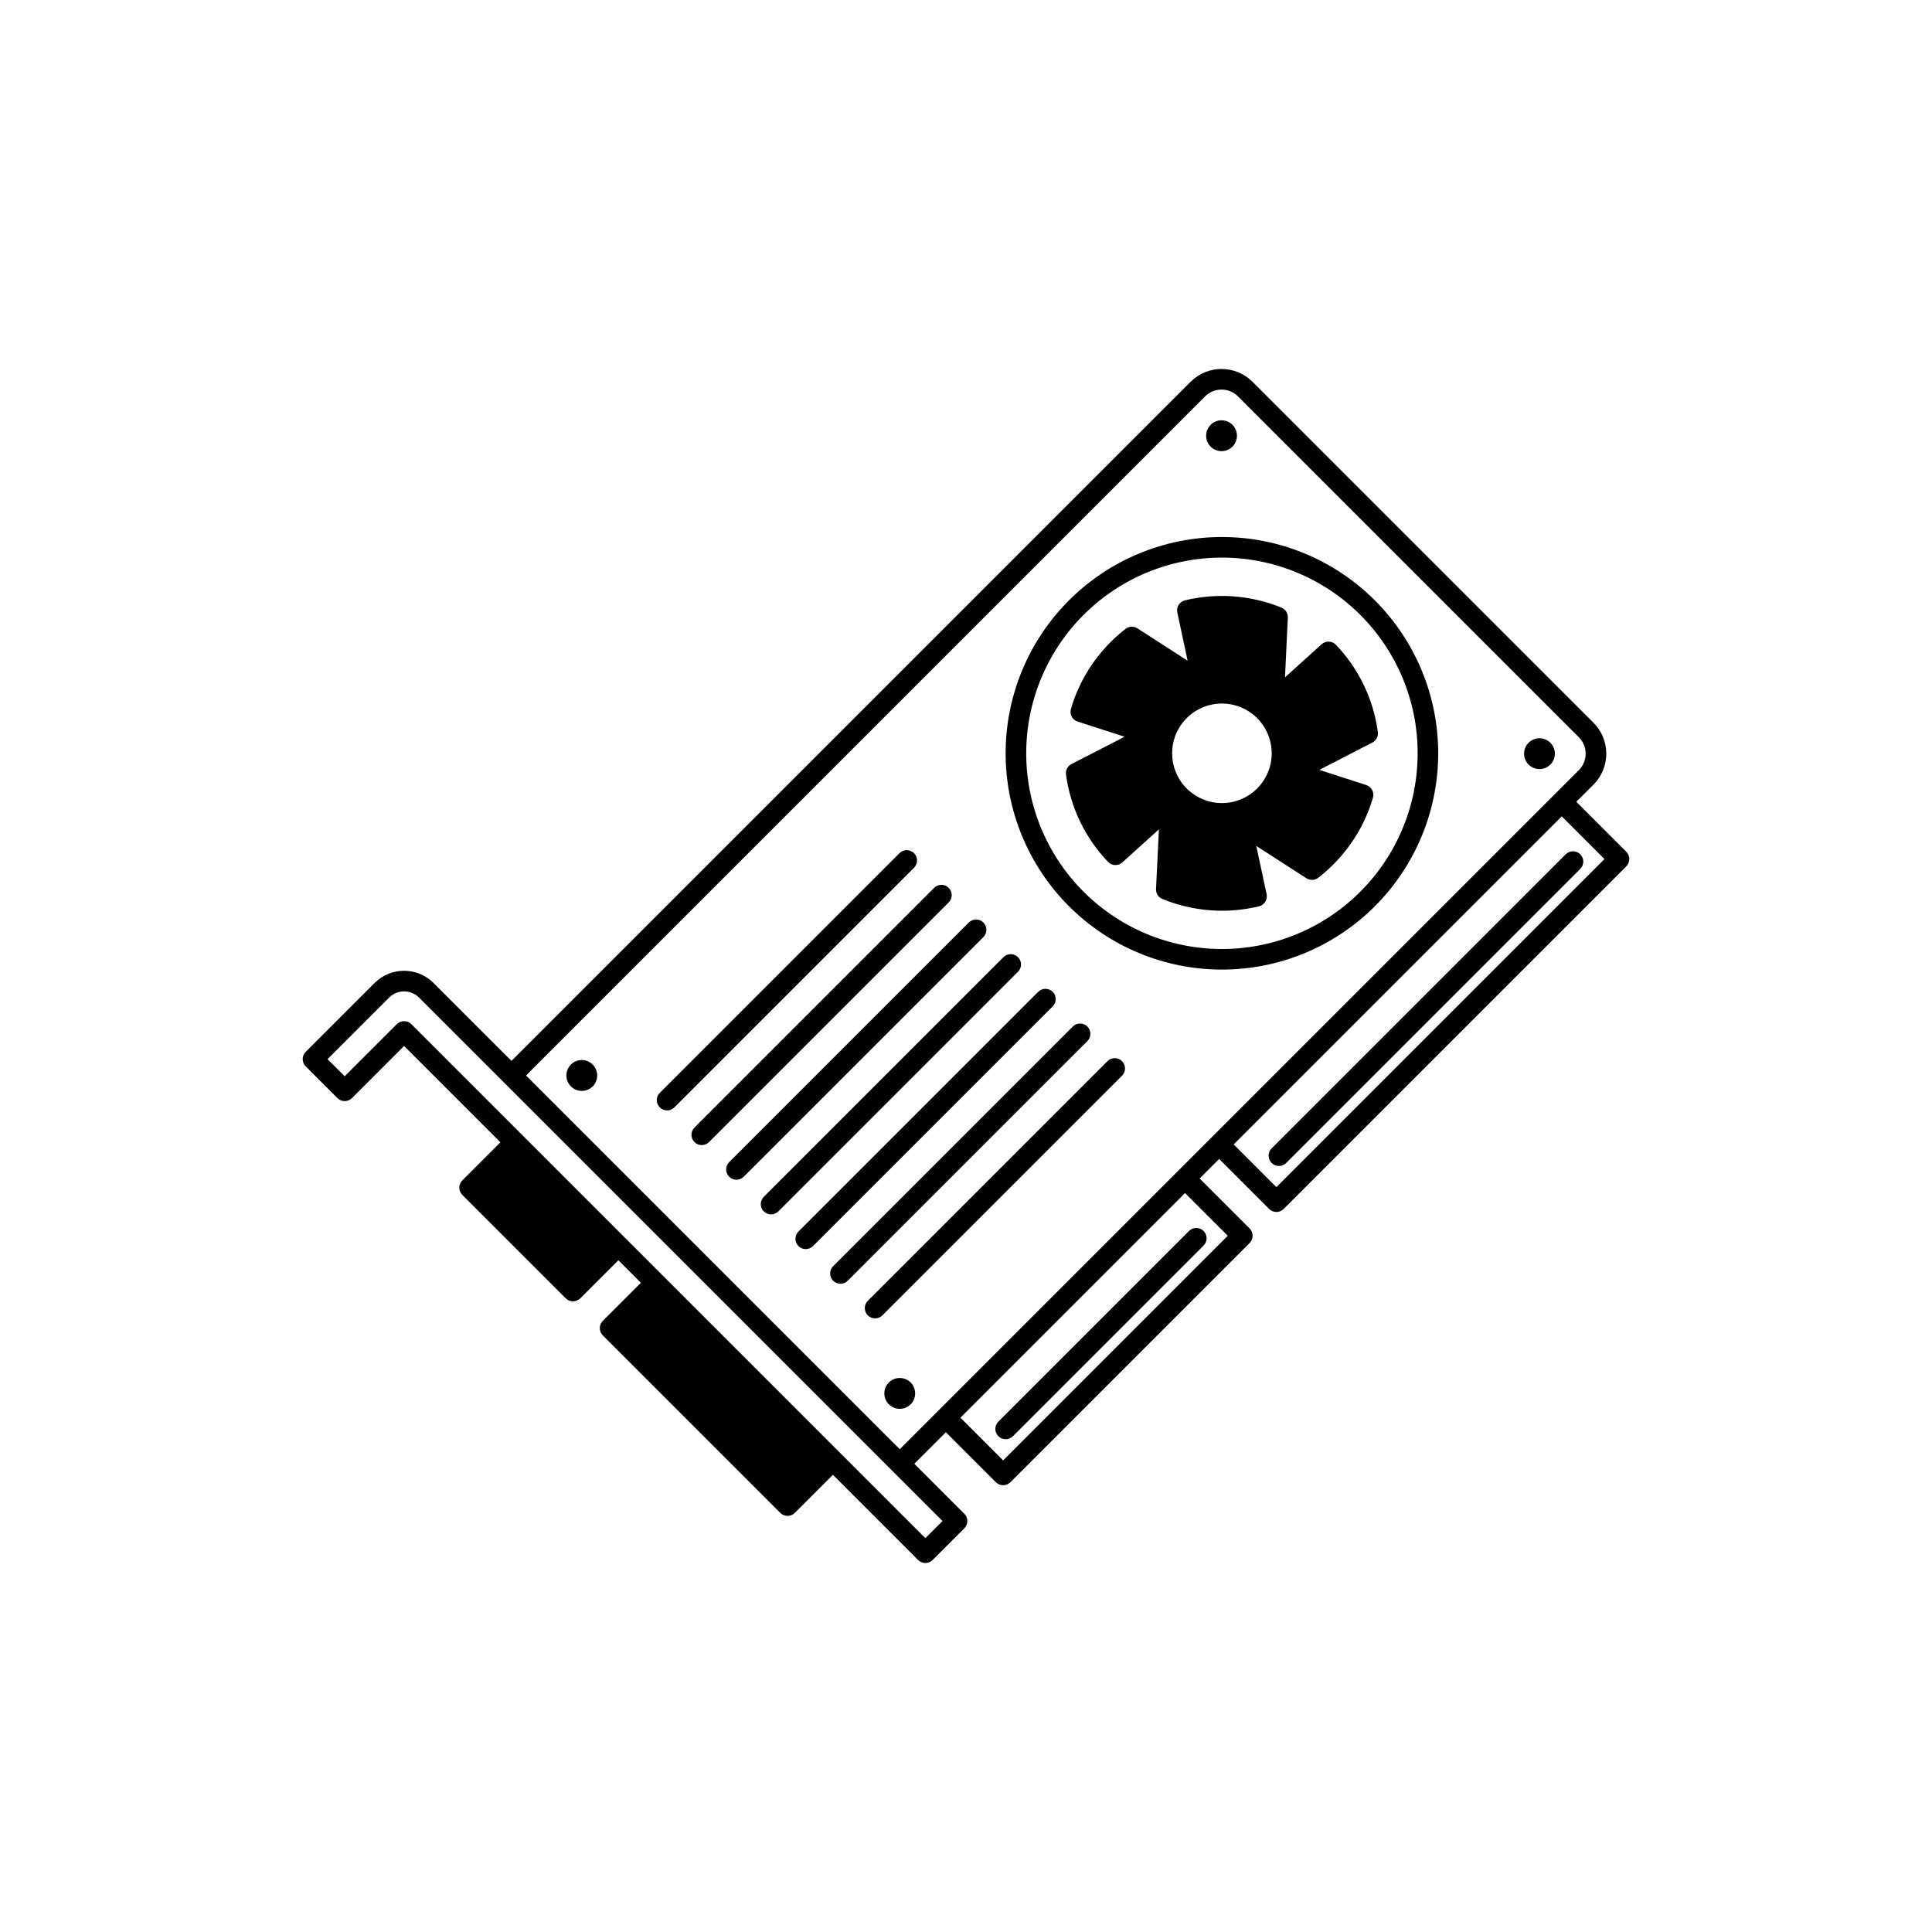 <?xml version="1.0" encoding="UTF-8"?>
<!-- Uploaded to: SVG Repo, www.svgrepo.com, Generator: SVG Repo Mixer Tools -->
<svg fill="#000000" width="800px" height="800px" version="1.1" viewBox="144 144 512 512" xmlns="http://www.w3.org/2000/svg">
 <g>
  <path d="m459.52 245.18-179.97 179.97-18.141-18.137-2.508-2.508c-4.316-4.316-11.316-4.316-15.633 0l-18.25 18.25c-1.062 1.066-1.062 2.793 0 3.856l8.395 8.395c0.512 0.512 1.207 0.801 1.93 0.801s1.418-0.289 1.93-0.801l13.812-13.812 25.527 25.531-10.086 10.086c-1.062 1.066-1.062 2.793 0 3.859l27.398 27.398v-0.004c0.512 0.512 1.207 0.801 1.93 0.801 0.723 0 1.414-0.289 1.926-0.801l10.086-10.086 5.965 5.965-10.086 10.086 0.004 0.004c-1.066 1.062-1.066 2.789 0 3.856l47.039 47.039c0.512 0.512 1.203 0.797 1.926 0.797 0.727 0 1.418-0.285 1.93-0.797l10.086-10.086 22.57 22.57c0.512 0.512 1.207 0.797 1.93 0.797 0.723 0 1.418-0.285 1.93-0.797l8.398-8.398h-0.004c1.066-1.062 1.066-2.789 0-3.856l-13.25-13.25 8.355-8.355 13.25 13.25c0.512 0.512 1.207 0.797 1.93 0.797 0.723 0 1.418-0.285 1.926-0.797l63.391-63.387c1.062-1.066 1.062-2.793 0-3.859l-13.25-13.25 5.172-5.172 13.25 13.25c0.512 0.512 1.203 0.801 1.926 0.801 0.727 0 1.418-0.289 1.93-0.801l90.801-90.801c1.062-1.062 1.062-2.789 0-3.856l-13.25-13.25 4.539-4.539h0.004c4.531-4.531 4.531-11.879 0-16.414l-90.348-90.344c-4.531-4.531-11.879-4.531-16.41 0zm-65.75 301.91-4.539 4.539-136.22-136.22c-1.062-1.062-2.789-1.062-3.856 0l-13.812 13.812-4.539-4.539 16.32-16.32c2.191-2.18 5.731-2.18 7.918 0zm75.602-75.602-59.531 59.531-11.32-11.32 59.531-59.531zm99.828-99.828-86.941 86.941-11.32-11.32 86.941-86.941zm-6.781-32.273c2.398 2.402 2.398 6.293 0 8.699l-179.97 179.97-99.043-99.043 179.97-179.97v-0.004c2.402-2.394 6.293-2.394 8.699 0z"/>
  <path d="m427.29 303.1c-10.75 10.75-16.789 25.332-16.789 40.531 0 15.203 6.039 29.781 16.789 40.531s25.328 16.789 40.531 16.789c15.203 0 29.781-6.039 40.531-16.789s16.789-25.328 16.789-40.531c0-15.199-6.039-29.781-16.789-40.531-10.75-10.746-25.328-16.785-40.531-16.785-15.203 0-29.781 6.039-40.531 16.785zm92.395 40.531h0.004c0 16.125-7.5 31.332-20.293 41.148s-29.422 13.125-44.996 8.949c-15.578-4.172-28.324-15.352-34.496-30.25-6.168-14.895-5.059-31.816 3.004-45.781 8.062-13.961 22.16-23.383 38.145-25.488 15.988-2.102 32.043 3.348 43.445 14.75 9.742 9.715 15.211 22.914 15.191 36.672z"/>
  <path d="m494.23 314.74-9.691 8.758 0.75-15.824c0.055-1.152-0.625-2.215-1.691-2.652-8.109-3.305-17.055-3.977-25.57-1.926-1.438 0.348-2.34 1.777-2.027 3.223l2.727 12.773-13.297-8.574c-0.973-0.629-2.238-0.574-3.152 0.141-1.391 1.082-2.711 2.246-3.953 3.492-4.938 4.926-8.555 11.016-10.516 17.711-0.422 1.418 0.367 2.91 1.777 3.363l12.441 4.019-14.07 7.238h-0.004c-1.023 0.527-1.605 1.645-1.453 2.789 1.172 8.695 5.066 16.793 11.129 23.133 1.02 1.07 2.707 1.133 3.805 0.141l9.688-8.754-0.762 15.797c-0.059 1.152 0.621 2.219 1.688 2.656 8.113 3.32 17.066 4 25.586 1.945 1.441-0.348 2.34-1.777 2.031-3.223l-2.738-12.785 13.289 8.57v-0.004c0.973 0.629 2.234 0.574 3.148-0.137 1.387-1.078 2.703-2.238 3.941-3.481 4.953-4.926 8.578-11.027 10.539-17.73 0.406-1.418-0.383-2.902-1.785-3.359l-12.426-4.008 14.062-7.254v0.004c1.023-0.527 1.605-1.645 1.449-2.789-1.168-8.684-5.059-16.773-11.113-23.113-1.016-1.07-2.707-1.133-3.801-0.141zm-35.738 19.566v-0.004c3.773-3.769 9.449-4.898 14.379-2.856 4.93 2.043 8.145 6.852 8.145 12.188 0 5.336-3.215 10.148-8.145 12.188-4.934 2.043-10.605 0.914-14.379-2.859-5.152-5.152-5.152-13.508 0-18.66z"/>
  <path d="m295.29 426.12c-1.168 1.168-1.52 2.926-0.883 4.457 0.633 1.527 2.125 2.523 3.777 2.523 1.656-0.004 3.144-1 3.777-2.527 0.633-1.527 0.281-3.289-0.887-4.457-1.598-1.598-4.188-1.594-5.785 0.004z"/>
  <path d="m464.83 256.58c-1.168 1.172-1.52 2.93-0.887 4.457 0.633 1.531 2.125 2.527 3.777 2.527 1.656 0 3.148-0.996 3.781-2.527 0.633-1.527 0.281-3.285-0.887-4.457-1.598-1.594-4.188-1.594-5.785 0z"/>
  <path d="m379.55 510.38c-1.168 1.168-1.516 2.93-0.883 4.457 0.633 1.527 2.125 2.523 3.777 2.523 1.656 0 3.144-0.996 3.777-2.527 0.633-1.527 0.285-3.285-0.887-4.457-1.598-1.594-4.188-1.594-5.785 0.004z"/>
  <path d="m549.09 340.84c-1.172 1.168-1.523 2.926-0.891 4.457 0.633 1.527 2.125 2.523 3.781 2.523 1.652 0 3.144-0.996 3.777-2.523 0.633-1.531 0.281-3.289-0.887-4.457-1.598-1.598-4.188-1.598-5.781 0z"/>
  <path d="m412.43 524.61 50.531-50.531c1.066-1.062 1.066-2.789 0-3.856-1.062-1.066-2.789-1.066-3.856 0l-50.531 50.531c-1.066 1.066-1.066 2.793 0 3.856 1.062 1.066 2.789 1.066 3.856 0z"/>
  <path d="m484.85 452.2 77.941-77.945c1.066-1.062 1.066-2.789 0-3.856-1.066-1.066-2.793-1.066-3.856 0l-77.945 77.945c-1.062 1.062-1.062 2.789 0 3.856 1.066 1.062 2.793 1.062 3.859 0z"/>
  <path d="m382.37 370.1-63.516 63.516c-1.066 1.062-1.066 2.789 0 3.856 1.066 1.066 2.793 1.066 3.856 0l63.516-63.516c1.066-1.062 1.066-2.789 0-3.856-1.066-1.066-2.793-1.066-3.856 0z"/>
  <path d="m391.56 379.29-63.516 63.516c-1.062 1.062-1.062 2.789 0 3.856 1.066 1.066 2.793 1.066 3.856 0l63.516-63.516c1.066-1.062 1.066-2.789 0-3.856-1.066-1.062-2.793-1.062-3.856 0z"/>
  <path d="m400.75 388.47-63.516 63.516c-1.062 1.066-1.062 2.793 0 3.856 1.066 1.066 2.793 1.066 3.859 0l63.512-63.512c1.066-1.066 1.066-2.793 0-3.859-1.062-1.062-2.793-1.062-3.856 0z"/>
  <path d="m409.93 397.66-63.516 63.516c-1.066 1.062-1.066 2.789 0 3.856 1.066 1.062 2.793 1.062 3.856 0l63.516-63.516c1.062-1.062 1.062-2.789 0-3.856-1.066-1.066-2.793-1.066-3.856 0z"/>
  <path d="m419.12 406.85-63.516 63.516c-1.066 1.062-1.066 2.789 0 3.856 1.066 1.066 2.793 1.066 3.856 0l63.516-63.516c1.066-1.062 1.066-2.789 0-3.856-1.066-1.066-2.793-1.066-3.856 0z"/>
  <path d="m428.31 416.04-63.516 63.516c-1.062 1.062-1.062 2.789 0 3.856 1.066 1.066 2.793 1.066 3.859 0l63.512-63.512c1.066-1.066 1.066-2.793 0-3.859-1.066-1.062-2.793-1.062-3.856 0z"/>
  <path d="m437.49 425.22-63.512 63.512c-1.066 1.066-1.066 2.793 0 3.859 1.066 1.062 2.793 1.062 3.856 0l63.516-63.516c1.062-1.062 1.062-2.789 0-3.856-1.066-1.066-2.793-1.066-3.859 0z"/>
 </g>
</svg>